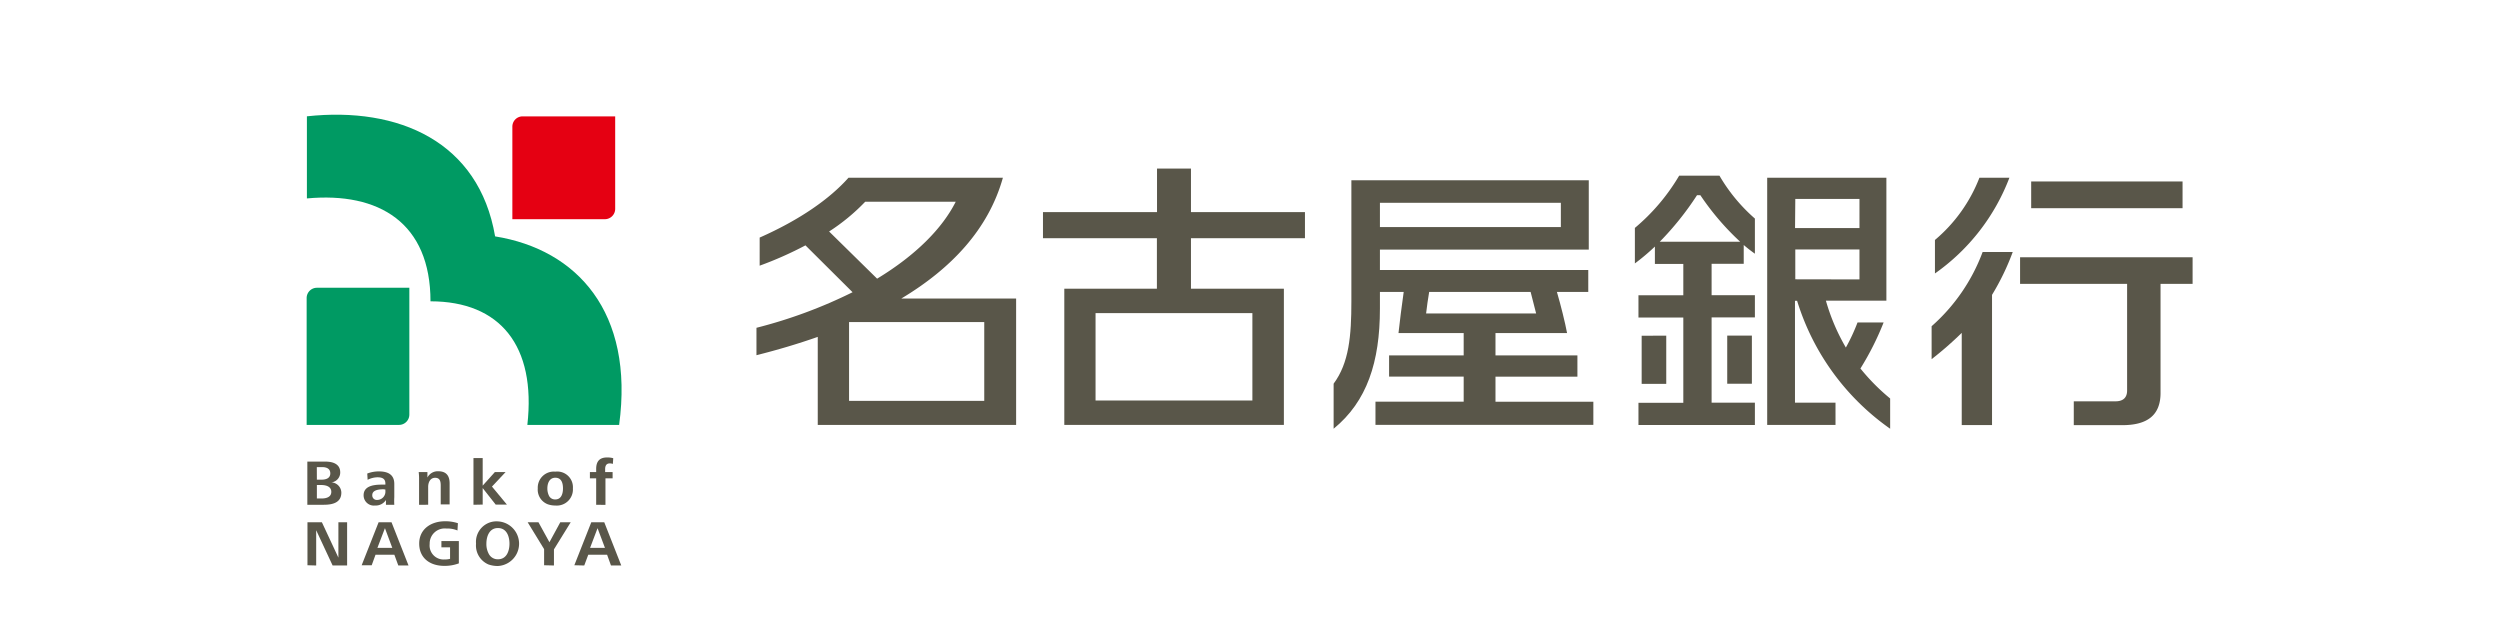 <svg id="レイヤー_1" data-name="レイヤー 1" xmlns="http://www.w3.org/2000/svg" viewBox="0 0 398.5 98.5"><defs><style>.cls-1{fill:#fff;}.cls-2{fill:#595649;}.cls-3{fill:#e50012;}.cls-4{fill:#009a63;}</style></defs><rect class="cls-1" width="398.5" height="98.5"/><path class="cls-2" d="M208.76,38.72V34.56H190.59V27.62h-5.41v6.94H167v4.16h18.16v8.05H170.4V68.48h35V46.77H190.59V38.72Zm-8.38,25.87h-25V50.66h25Z" transform="translate(-0.75 -0.75)"/><path class="cls-2" d="M321.05,29.08h-4.78A24.55,24.55,0,0,1,309.18,39v5.34A33,33,0,0,0,321.05,29.08Zm-12.4,23.67V58a54.75,54.75,0,0,0,4.8-4.19v14.7h4.83V47.75a39.11,39.11,0,0,0,3.3-6.83h-4.8A29.41,29.41,0,0,1,308.65,52.75Zm40-23.07H324.52v4.26h24.13Zm-25.9,12.08V46h17.06V63c0,1.19-.7,1.72-1.84,1.72h-6.66v3.8h7.74c3.91,0,6.09-1.52,6.09-5.13V46h5.11V41.76Z" transform="translate(-0.75 -0.75)"/><path class="cls-2" d="M239.13,64.79v-4h13.06V57.4H239.13V53.84h11.41c-.31-1.68-1-4.43-1.62-6.56h5V43.79H220.71V40.54H254V29.48H216.16V48.79c0,5.51-.37,9.8-2.83,13.12v7.18c5.32-4.34,7.38-10.64,7.38-19.13V47.28h3.79c-.31,2.12-.64,4.84-.83,6.56h10.39V57.4H222.17v3.38h11.89v4H220v3.69h34.73V64.79Zm10.42-31.71v3.86H220.71V33.08Zm-21,14.2h16.18c.29,1.08.6,2.29.88,3.44H228.07C228.21,49.57,228.37,48.35,228.56,47.28Z" transform="translate(-0.75 -0.75)"/><path class="cls-2" d="M274.83,28.75h-6.42a32.17,32.17,0,0,1-7.06,8.33v5.66a33.88,33.88,0,0,0,3.19-2.69v2.77h4.53v5h-7.15v3.54h7.15v13.6h-7.15v3.54h18.56V64.94h-6.9V51.34h6.9V47.8h-6.9v-5h5.12v-3a22.57,22.57,0,0,0,1.78,1.39V35.59A27.3,27.3,0,0,1,274.83,28.75Zm-9.51,10.53a47.18,47.18,0,0,0,5.93-7.41h.54a41.84,41.84,0,0,0,6.34,7.41Zm32,20.18A45.23,45.23,0,0,0,301,52.15h-4.16a30.25,30.25,0,0,1-1.86,4,32.38,32.38,0,0,1-3.18-7.47h9.64V29.08h-19v39.4h10.89V64.94h-6.46V48.7h.34a38.8,38.8,0,0,0,14.83,20.39V64.27A32.78,32.78,0,0,1,297.28,59.46Zm-10.4-27h10.23V37.1H286.88Zm0,12.81V40.51h10.23v4.78Zm-24.49,9v7.67h3.92V54.25ZM280,61.92V54.25h-3.93v7.67Z" transform="translate(-0.75 -0.75)"/><path class="cls-2" d="M144.41,48.34c7.92-4.74,13.89-11,16.2-19.26H136c-3,3.37-7.74,6.7-14.16,9.54V43.1a57.87,57.87,0,0,0,7.3-3.24l7.51,7.47A77,77,0,0,1,121.33,53v4.37c3.34-.84,6.61-1.81,9.77-2.92V68.48h31.62V48.34Zm-11.5-10.69a31.73,31.73,0,0,0,5.75-4.74h14.43c-2.13,4.24-6.37,8.53-12.53,12.26Zm24.73,27H136.09V52.09h21.55Z" transform="translate(-0.75 -0.75)"/><path class="cls-2" d="M49.74,81.21V74.33h2.9c1.16,0,2.34.38,2.34,1.7a1.58,1.58,0,0,1-1.4,1.61,1.67,1.67,0,0,1,1.58,1.63c0,1.63-1.43,1.94-2.82,1.94Zm1.52-4H52c.7,0,1.4-.22,1.4-1s-.64-1-1.27-1h-.88Zm0,3H52c.72,0,1.56-.2,1.56-1.06s-.85-1.09-1.63-1.09h-.67Z" transform="translate(-0.75 -0.75)"/><path class="cls-2" d="M62.27,81.21l0-.76a1.94,1.94,0,0,1-1.75.88,1.63,1.63,0,0,1-1.81-1.59C58.68,78.36,60,78,61.55,78l.63,0v-.17c0-.74-.45-1-1.26-1a3.58,3.58,0,0,0-1.57.4l-.06-1a5.26,5.26,0,0,1,1.84-.34c1.44,0,2.47.49,2.47,2V80a10.41,10.41,0,0,0,0,1.21Zm-.38-2.47c-.87,0-1.8.16-1.8.93a.72.72,0,0,0,.78.77A1.32,1.32,0,0,0,62.18,79v-.22Z" transform="translate(-0.75 -0.75)"/><path class="cls-2" d="M67.55,81.21v-4A9,9,0,0,0,67.49,76h1.39l0,.87a1.85,1.85,0,0,1,1.74-1c1.28,0,1.8.74,1.8,1.93v3.35H71v-3c0-.62-.09-1.24-.89-1.24S69,77.67,69,78.35v2.86Z" transform="translate(-0.75 -0.75)"/><path class="cls-2" d="M76.22,81.21V73.77h1.47v4.39L79.63,76h1.71l-2.17,2.31,2.38,2.87H79.76l-2.07-2.63v2.63Z" transform="translate(-0.75 -0.75)"/><path class="cls-2" d="M86.47,78.6a2.56,2.56,0,0,1,2.8-2.67,2.5,2.5,0,0,1,2.8,2.67,2.57,2.57,0,0,1-2.8,2.73,3.6,3.6,0,0,1-1.18-.19A2.49,2.49,0,0,1,86.47,78.6Zm2.8,1.76c.93,0,1.22-.88,1.22-1.76s-.26-1.7-1.22-1.7S88,77.82,88,78.6a2.62,2.62,0,0,0,.27,1.2A1.07,1.07,0,0,0,89.27,80.36Z" transform="translate(-0.75 -0.75)"/><path class="cls-2" d="M95.78,81.21V77h-1V76h1V75.5c0-1,.37-1.83,1.72-1.83a3.3,3.3,0,0,1,1,.12l-.06.91a1.32,1.32,0,0,0-.52-.08c-.64,0-.71.59-.71.89V76H98.4v1H97.26v4.23Z" transform="translate(-0.75 -0.75)"/><path class="cls-2" d="M49.76,90.85V84h2.3l2.63,5.64V84h1.39v6.89H53.77l-2.62-5.62v5.62Z" transform="translate(-0.75 -0.75)"/><path class="cls-2" d="M58.4,90.85,61.1,84h2.06l2.71,6.89H64.24l-.63-1.72h-3L60,90.85Zm2.51-2.77h2.37l-1.17-3.14Z" transform="translate(-0.75 -0.75)"/><path class="cls-2" d="M71.11,88V87h2.78v3.55a6.41,6.41,0,0,1-2.32.4c-2.27,0-4-1.23-4-3.56s1.92-3.55,4.11-3.55a6.3,6.3,0,0,1,2.06.31l-.07,1.16A4.09,4.09,0,0,0,71.91,85a2.4,2.4,0,0,0-2.67,2.46,2.23,2.23,0,0,0,2.38,2.47,3.2,3.2,0,0,0,.87-.1V88Z" transform="translate(-0.75 -0.75)"/><path class="cls-2" d="M76.63,87.41a3.27,3.27,0,0,1,3.49-3.55,3.56,3.56,0,0,1,0,7.11,4.44,4.44,0,0,1-1.52-.25A3.28,3.28,0,0,1,76.63,87.41Zm3.49,2.49c1.4,0,1.84-1.34,1.84-2.49s-.44-2.49-1.84-2.49-1.84,1.38-1.84,2.49a3.26,3.26,0,0,0,.4,1.66A1.6,1.6,0,0,0,80.12,89.9Z" transform="translate(-0.75 -0.75)"/><path class="cls-2" d="M87.48,90.85V88.28L84.86,84h1.72l1.75,3.18L90.06,84h1.66l-2.67,4.32v2.57Z" transform="translate(-0.75 -0.75)"/><path class="cls-2" d="M92.3,90.85,95,84h2.07l2.71,6.89H98.14l-.62-1.72h-3l-.64,1.72Zm2.51-2.77h2.37L96,84.94Z" transform="translate(-0.75 -0.75)"/><path class="cls-3" d="M82.42,20.94a1.63,1.63,0,0,1,1.64-1.64H98.81V34.05a1.65,1.65,0,0,1-1.64,1.64H82.42Z" transform="translate(-0.75 -0.75)"/><path class="cls-4" d="M66,46.62V66.84a1.65,1.65,0,0,1-1.64,1.64H49.63V48.26a1.64,1.64,0,0,1,1.64-1.64Z" transform="translate(-0.75 -0.75)"/><path class="cls-4" d="M79.67,38.43c-2.58-15.11-15.37-20.72-30-19.14V32.38c11.52-1.07,19.7,3.91,19.7,16.4,11.11,0,16.86,7.1,15.44,19.7H99.44C101.87,50.51,92.71,40.52,79.67,38.43Z" transform="translate(-0.75 -0.75)"/></svg>
